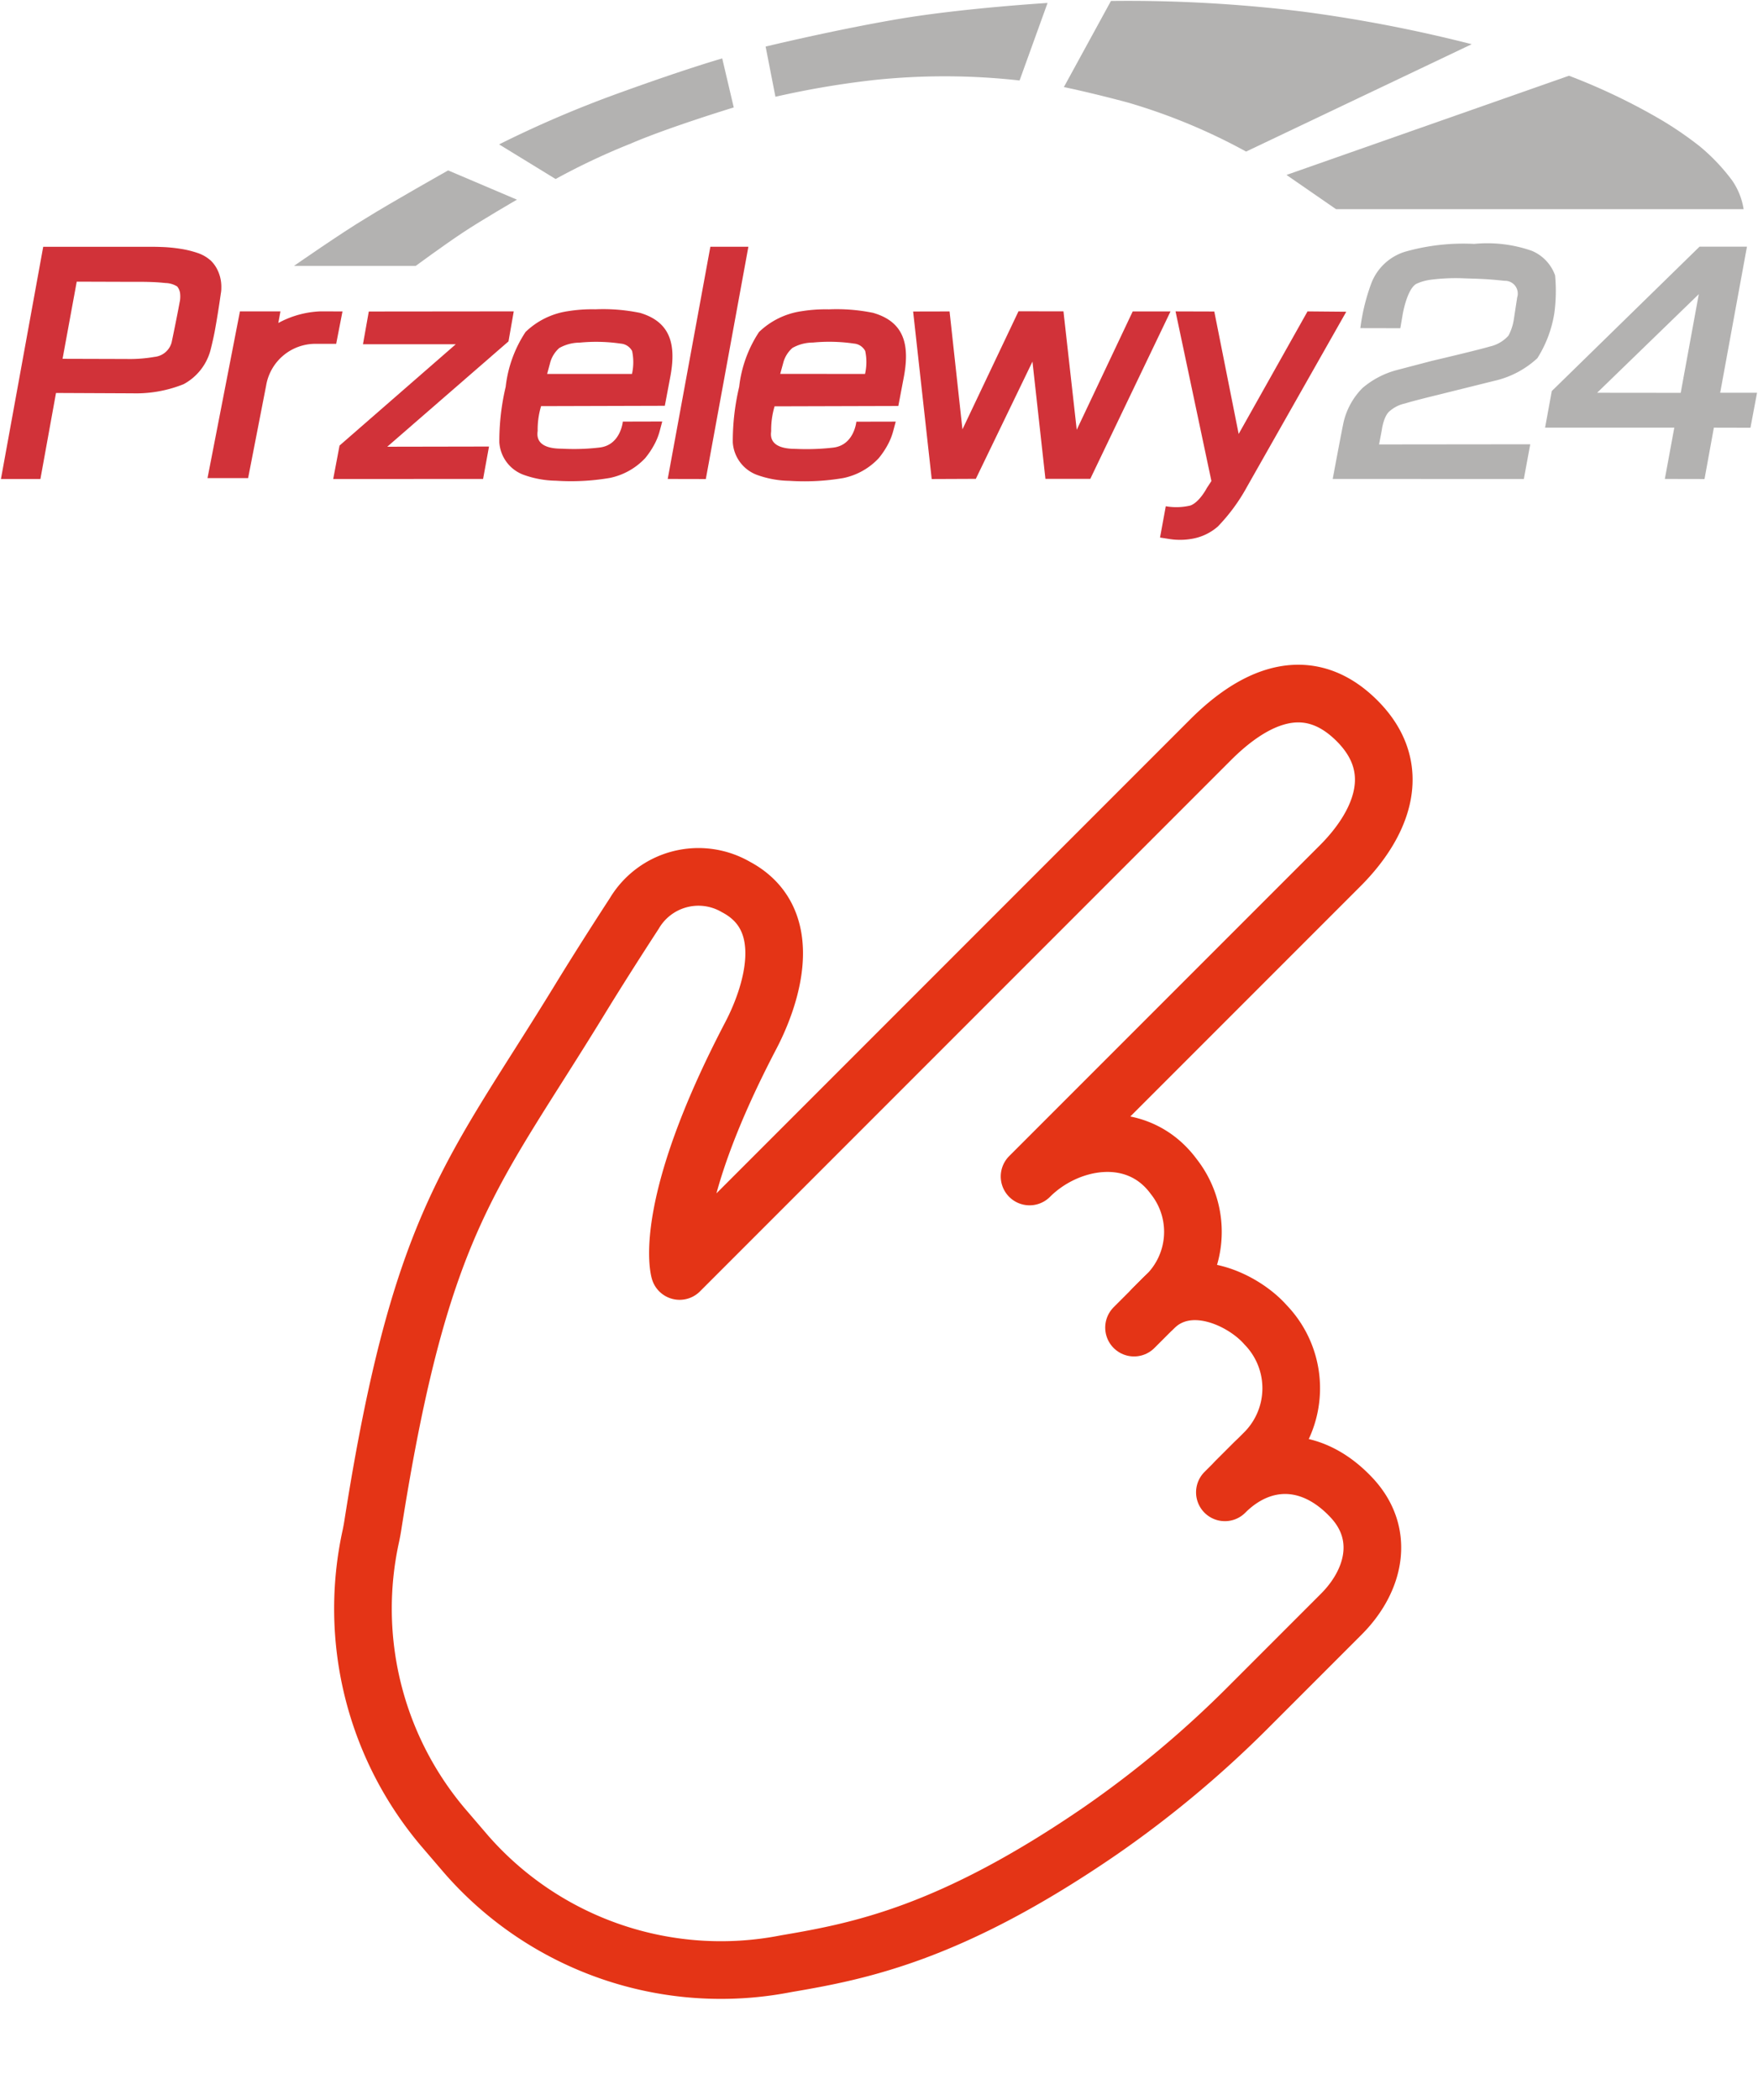 <svg id="blik_5" data-name="blik 5" xmlns="http://www.w3.org/2000/svg" xmlns:xlink="http://www.w3.org/1999/xlink" width="121.982" height="145.668" viewBox="0 0 121.982 145.668">
  <defs>
    <clipPath id="clip-path">
      <rect id="Rectangle_5510" data-name="Rectangle 5510" width="121.982" height="37.5" fill="none"/>
    </clipPath>
    <clipPath id="clip-path-2">
      <rect id="Rectangle_5532" data-name="Rectangle 5532" width="88.16" height="105.853" fill="none" stroke="#e43416" stroke-width="4"/>
    </clipPath>
  </defs>
  <g id="Group_9670" data-name="Group 9670" transform="translate(7305 -4980)">
    <g id="Group_9669" data-name="Group 9669" transform="translate(-7305 4980)">
      <path id="Path_15941" data-name="Path 15941" d="M17.03,13.61,27.088,13.6l-.365,2.082L18.31,22.988l7.061-.013-.411,2.247-10.4.006L15,22.906l8.065-7.026H16.625Z" transform="translate(8.56 7.995)" fill="#d13239" fill-rule="evenodd"/>
      <g id="Group_9668" data-name="Group 9668" transform="translate(0 0)">
        <g id="Group_9667" data-name="Group 9667" clip-path="url(#clip-path)">
          <path id="Path_15942" data-name="Path 15942" d="M12.454,14.549c0,.03-.245,1.323-.567,2.855A1.368,1.368,0,0,1,10.7,18.417a10.027,10.027,0,0,1-1.948.146L4.317,18.55,5.3,13.2l4.019.013s.27-.006.649,0c.43.006,1,.024,1.474.081a1.6,1.6,0,0,1,.829.24.937.937,0,0,1,.206.527,2.017,2.017,0,0,1-.019.491m2.109-2.842a2.553,2.553,0,0,0-.881-.5,6.847,6.847,0,0,0-1.17-.286,10.62,10.62,0,0,0-1.337-.129c-.322-.013-.529-.013-.529-.013H2.974L.041,26.887H2.78L3.862,20.92l5.312.024a8.855,8.855,0,0,0,3.538-.632,3.787,3.787,0,0,0,1.858-2.317s.16-.6.3-1.321c.149-.8.3-1.761.373-2.271.033-.222.052-.362.052-.362a2.041,2.041,0,0,0,.038-.421,2.657,2.657,0,0,0-.36-1.41,2.349,2.349,0,0,0-.4-.5" transform="translate(0.024 6.335)" fill="#d13239" fill-rule="evenodd"/>
          <path id="Path_15943" data-name="Path 15943" d="M32.136,10.777h2.638L31.821,26.888l-2.644-.006Z" transform="translate(17.154 6.336)" fill="#d13239" fill-rule="evenodd"/>
          <path id="Path_15944" data-name="Path 15944" d="M39.9,13.612l2.528-.006.894,8.179,3.89-8.19,3.119.006.921,8.213,3.884-8.208h2.623L52.193,25.218H49.08l-.9-8.132-3.93,8.132-3.061.013Z" transform="translate(23.459 7.993)" fill="#d13239" fill-rule="evenodd"/>
          <path id="Path_15945" data-name="Path 15945" d="M31.035,17.994l-5.885,0,.229-.85a2.1,2.1,0,0,1,.611-.946,2.913,2.913,0,0,1,1.421-.375,11.825,11.825,0,0,1,2.857.07.974.974,0,0,1,.778.514,3.723,3.723,0,0,1-.011,1.591m.572-4.235a12.644,12.644,0,0,0-3.108-.251,10.546,10.546,0,0,0-1.923.133,5.335,5.335,0,0,0-2.925,1.44,8.636,8.636,0,0,0-1.378,3.8,16.409,16.409,0,0,0-.441,3.849A2.578,2.578,0,0,0,23.542,25a6.9,6.9,0,0,0,2.21.4,16.076,16.076,0,0,0,3.744-.192,4.649,4.649,0,0,0,2.458-1.375,5.764,5.764,0,0,0,.648-.972,4.241,4.241,0,0,0,.367-.942l.167-.626L30.4,21.3s-.149,1.643-1.628,1.8a15.011,15.011,0,0,1-2.553.081c-.283-.011-1.864.054-1.737-1.151a.263.263,0,0,1,.01-.076,5.646,5.646,0,0,1,.237-1.726l8.586-.024.365-1.931c.426-2.187.122-3.854-2.075-4.51" transform="translate(12.815 7.94)" fill="#d13239"/>
          <path id="Path_15946" data-name="Path 15946" d="M23.506,18.837c0,.017-.006.035-.006.052-.006.094.006-.059.006-.052" transform="translate(13.815 11.074)" fill="#d13239"/>
          <path id="Path_15947" data-name="Path 15947" d="M33.7,18.841c0,.017-.006.035-.006.052,0,.094.006-.059.006-.052" transform="translate(19.811 11.077)" fill="#d13239"/>
          <path id="Path_15948" data-name="Path 15948" d="M41.21,17.993l-5.885-.006.232-.848a2.092,2.092,0,0,1,.611-.948,2.89,2.89,0,0,1,1.421-.375,11.812,11.812,0,0,1,2.855.07.969.969,0,0,1,.778.516,3.693,3.693,0,0,1-.013,1.591m.6-4.23a12.624,12.624,0,0,0-3.106-.251,10.532,10.532,0,0,0-1.923.133,5.343,5.343,0,0,0-2.927,1.44,8.647,8.647,0,0,0-1.377,3.8,16.39,16.39,0,0,0-.443,3.849,2.583,2.583,0,0,0,1.71,2.271,6.9,6.9,0,0,0,2.212.4,16.075,16.075,0,0,0,3.744-.192,4.64,4.64,0,0,0,2.457-1.375,5.719,5.719,0,0,0,.649-.972,4.336,4.336,0,0,0,.367-.942l.167-.626-2.733.006s-.149,1.643-1.628,1.8a16.191,16.191,0,0,1-2.553.087c-.283-.011-1.866.048-1.737-1.153a.319.319,0,0,1,.008-.076,5.7,5.7,0,0,1,.237-1.724l8.586-.024.367-1.931c.426-2.193.122-3.867-2.077-4.516" transform="translate(18.813 7.943)" fill="#d13239"/>
          <path id="Path_15949" data-name="Path 15949" d="M54.454,13.608,56.145,22.1l4.778-8.5,2.688.024-6.887,12.14A12.778,12.778,0,0,1,54.7,28.52a3.657,3.657,0,0,1-1.878.865,4.7,4.7,0,0,1-1.491,0l-.643-.1.4-2.171a4.244,4.244,0,0,0,1.7-.048c.637-.227,1.145-1.21,1.145-1.21l.321-.492L51.765,13.6Z" transform="translate(29.802 7.997)" fill="#d13239" fill-rule="evenodd"/>
          <path id="Path_15950" data-name="Path 15950" d="M60.154,16.495l2.772.006.167-.978s.3-1.766.958-2.106A3.4,3.4,0,0,1,65,13.143a13.519,13.519,0,0,1,2.4-.1c1.151.035,1.589.046,2.76.17a.885.885,0,0,1,.875,1.151L70.8,15.9a3.486,3.486,0,0,1-.373,1.118,2.456,2.456,0,0,1-1.274.748c-.913.27-4.038,1-4.038,1l-2.456.643A6.06,6.06,0,0,0,60.3,20.649,4.963,4.963,0,0,0,59,22.97c-.116.5-.765,3.984-.765,3.984l13.261.006.445-2.41-10.49.011.187-.983s.122-1.011.572-1.345a2.333,2.333,0,0,1,1.048-.514c.5-.164,2.212-.58,2.212-.58l3.955-.983a6.5,6.5,0,0,0,3.011-1.578,8.266,8.266,0,0,0,1.177-3.125,11.516,11.516,0,0,0,.051-2.62,2.9,2.9,0,0,0-1.613-1.7,9.369,9.369,0,0,0-4-.48,14.789,14.789,0,0,0-4.78.538,3.659,3.659,0,0,0-2.353,2.182,13.869,13.869,0,0,0-.765,3.119" transform="translate(34.238 6.263)" fill="#b3b2b1" fill-rule="evenodd"/>
          <path id="Path_15951" data-name="Path 15951" d="M76.926,20.912l-5.8-.006,7.055-6.839Zm2.739-.006,1.858-10.132H78.231L67.98,20.788l-.464,2.539h8.965l-.656,3.557,2.753.006.649-3.563,2.539.006.457-2.428Z" transform="translate(39.693 6.334)" fill="#b3b2b1" fill-rule="evenodd"/>
          <path id="Path_15952" data-name="Path 15952" d="M12.847,14.065h8.445s1.891-1.393,3.235-2.287,3.789-2.306,3.789-2.306L23.542,7.443S19.51,9.712,17.8,10.782c-1.659.989-4.953,3.282-4.953,3.282" transform="translate(7.553 4.376)" fill="#b3b2b1" fill-rule="evenodd"/>
          <path id="Path_15953" data-name="Path 15953" d="M25.727,10.913l-3.917-2.4a77.165,77.165,0,0,1,8.259-3.539c4.708-1.709,7.222-2.423,7.222-2.423l.8,3.4s-4.533,1.38-7.131,2.5a47.238,47.238,0,0,0-5.229,2.463" transform="translate(12.822 1.501)" fill="#b3b2b1" fill-rule="evenodd"/>
          <path id="Path_15954" data-name="Path 15954" d="M34.136,6.635l-.681-3.481s4.835-1.17,9.261-1.918S53.018.129,53.018.129L51.076,5.506a46.819,46.819,0,0,0-10.013-.041,61.23,61.23,0,0,0-6.926,1.17" transform="translate(19.669 0.076)" fill="#b3b2b1" fill-rule="evenodd"/>
          <path id="Path_15955" data-name="Path 15955" d="M46.488,6.017,49.754.045A99.064,99.064,0,0,1,63.086.786a100.036,100.036,0,0,1,11.7,2.258L59.133,10.491a40.844,40.844,0,0,0-8.2-3.4C48.36,6.4,46.488,6.017,46.488,6.017" transform="translate(27.331 0.022)" fill="#b3b2b1" fill-rule="evenodd"/>
          <path id="Path_15956" data-name="Path 15956" d="M56.216,10.188l3.441,2.376H87.934a4.8,4.8,0,0,0-.81-2.013,13.581,13.581,0,0,0-2.218-2.334A24.642,24.642,0,0,0,82.3,6.42a42.72,42.72,0,0,0-6.482-3.112Z" transform="translate(33.05 1.945)" fill="#b3b2b1" fill-rule="evenodd"/>
          <path id="Path_15957" data-name="Path 15957" d="M16.9,13.6a6.646,6.646,0,0,0-2.92.807l.148-.807H11.318L9.068,25.164h2.817l1.248-6.406a3.467,3.467,0,0,1,3.408-2.907l1.455,0,.437-2.247Z" transform="translate(5.331 7.995)" fill="#d13239"/>
        </g>
      </g>
    </g>
  </g>
  <g id="Group_9694" data-name="Group 9694" transform="translate(25.696 48.815)">
    <g id="Group_9692" data-name="Group 9692" transform="translate(-8 -9)" clip-path="url(#clip-path-2)">
      <path id="Path_16020" data-name="Path 16020" d="M9.455,82.547A23.475,23.475,0,0,1,4.473,62.364q.084-.4.143-.782C7.958,40.341,11.552,37.3,19,25.116c1.743-2.85,3.746-5.913,3.746-5.913A5.177,5.177,0,0,1,29.8,17.359c4.289,2.274,2.419,7.661,1.037,10.3-6.266,11.973-4.942,16.333-4.942,16.333h0l36.83-36.83C64.978,4.909,69.012,1.949,72.9,5.834c3.473,3.472,1.475,7.409-1.164,10.048L50.178,37.438c2.638-2.639,7.42-3.508,10.006.009a6.188,6.188,0,0,1-.687,8.4l-.741.741c2.449-2.449,6.256-.621,7.8,1.143a6.324,6.324,0,0,1-.132,8.922L63.73,59.344c2.523-2.523,6-2.63,8.811.393,2.344,2.524,1.576,5.748-.74,8.064l-6.325,6.325a73.931,73.931,0,0,1-10.418,8.717c-10.3,7.063-16.588,8.314-21.695,9.181l-.123.022A23.471,23.471,0,0,1,11.1,84.465Z" transform="translate(3.565 4.342)" fill="none" stroke="#e43416" stroke-linecap="round" stroke-linejoin="round" stroke-width="4"/>
      <line id="Line_61" data-name="Line 61" y1="2.217" x2="2.217" transform="translate(60.991 50.045)" fill="none" stroke="#e43416" stroke-linecap="round" stroke-linejoin="round" stroke-width="4"/>
      <line id="Line_62" data-name="Line 62" x1="1.33" y2="1.33" transform="translate(68.053 61.598)" fill="none" stroke="#e43416" stroke-linecap="round" stroke-linejoin="round" stroke-width="4"/>
    </g>
  </g>
</svg>
